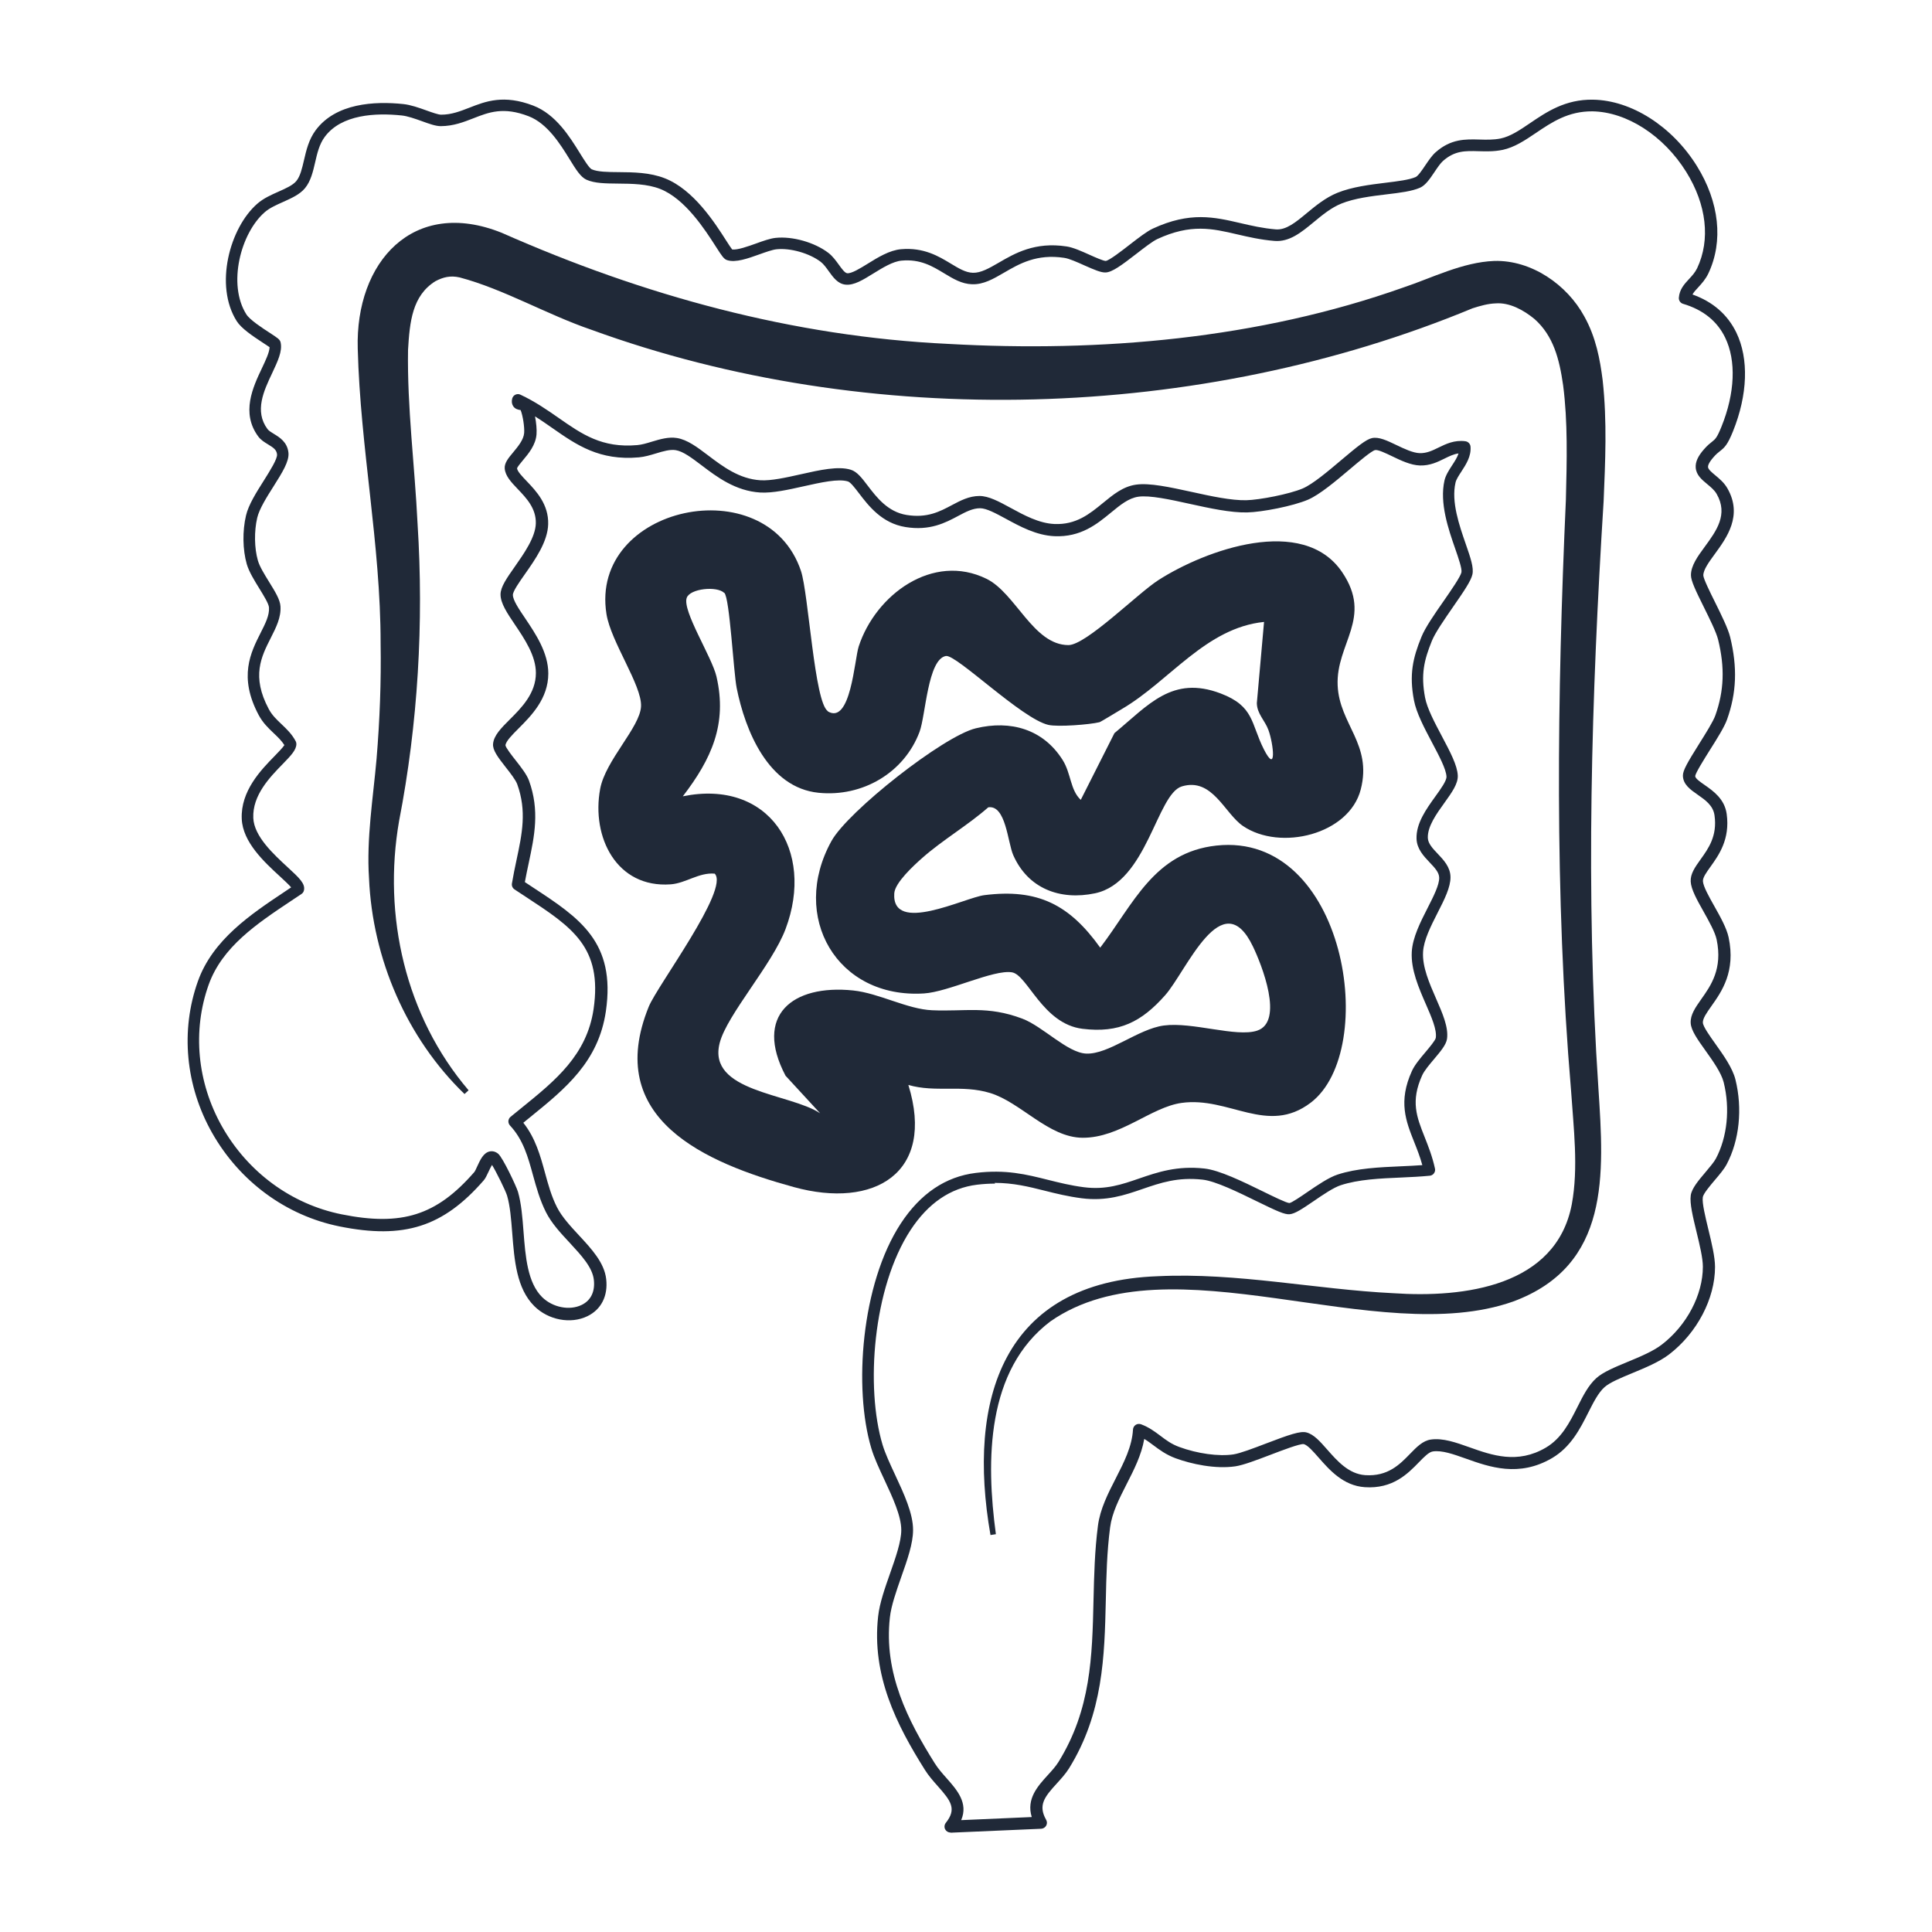 <?xml version="1.0" encoding="UTF-8"?><svg id="Capa_1" xmlns="http://www.w3.org/2000/svg" viewBox="0 0 300 300"><defs><style>.cls-1{fill:#202938;}</style></defs><path class="cls-1" d="M147.58,284.55c-.35,0-.66-.19-.82-.5-.16-.32-.12-.71.1-.99,1.73-2.17.82-3.39-1.25-5.72-.7-.79-1.42-1.6-2-2.53-4.38-6.96-8.29-14.67-7.25-23.85.23-2.05,1.06-4.4,1.86-6.67.85-2.42,1.73-4.92,1.73-6.71,0-2.16-1.33-5.04-2.63-7.82-.82-1.76-1.59-3.41-2.03-4.9-2.76-9.24-1.58-25.46,4.58-34.87,3.04-4.64,6.96-7.29,11.65-7.86,4.66-.57,7.85.23,11.23,1.08,1.73.43,3.51.88,5.55,1.14,3.4.44,5.91-.43,8.58-1.35,2.89-.99,5.89-2.02,10.16-1.55,2.32.26,5.89,2,9.04,3.54,1.63.8,3.65,1.79,4.14,1.82.38-.06,1.79-1.02,2.82-1.73,1.54-1.05,3.28-2.24,4.65-2.69,3-.99,6.5-1.14,9.89-1.29,1.14-.05,2.23-.1,3.28-.18-.36-1.31-.82-2.47-1.27-3.6-1.28-3.23-2.5-6.28-.35-11.01.43-.95,1.29-1.97,2.12-2.95.61-.73,1.54-1.83,1.59-2.21.18-1.28-.66-3.2-1.55-5.24-1.09-2.5-2.33-5.34-2.18-8.09.12-2.25,1.37-4.69,2.47-6.85.93-1.82,1.8-3.55,1.79-4.67-.01-.83-.69-1.55-1.48-2.38-.93-.98-1.98-2.09-2.04-3.66-.09-2.41,1.52-4.64,2.93-6.6.82-1.14,1.75-2.42,1.72-3.07-.05-1.16-1.17-3.26-2.25-5.3-1.19-2.25-2.43-4.59-2.8-6.55-.76-4.01-.18-6.55,1.16-9.84.59-1.46,2.05-3.57,3.47-5.6,1.15-1.66,2.58-3.73,2.74-4.42.12-.55-.46-2.22-.97-3.69-1.04-2.99-2.46-7.09-1.66-10.59.19-.81.68-1.57,1.16-2.31.42-.64.83-1.27,1.02-1.88-.76.1-1.44.44-2.2.81-1.05.52-2.24,1.1-3.78,1.06-1.45-.04-3-.79-4.37-1.45-.96-.46-2.16-1.04-2.61-.94-.55.12-2.5,1.77-3.93,2.98-2.19,1.85-4.67,3.94-6.48,4.72-2.33,1-7.14,1.93-9.45,1.98-2.58.06-5.82-.65-8.96-1.34-3.03-.67-6.17-1.35-7.94-1.1-1.51.22-2.78,1.26-4.24,2.46-2.2,1.81-4.7,3.85-8.8,3.67-2.79-.13-5.32-1.5-7.54-2.71-1.55-.84-3.01-1.63-3.99-1.63h0c-1.15,0-2.21.56-3.43,1.21-1.95,1.04-4.38,2.33-8.16,1.71-3.66-.59-5.73-3.29-7.23-5.26-.61-.8-1.3-1.7-1.7-1.82-1.48-.46-4.22.16-6.87.75-2.37.53-4.81,1.08-6.74.97-3.85-.23-6.77-2.44-9.11-4.22-1.54-1.16-2.86-2.17-4.03-2.36-.88-.14-1.94.17-3.06.51-.86.26-1.76.53-2.66.61-6.12.54-9.66-1.92-13.4-4.53-.88-.61-1.77-1.24-2.72-1.83.19.98.29,2.04.23,2.79-.13,1.66-1.24,2.99-2.14,4.06-.33.4-.84,1-.88,1.22.04.46.79,1.25,1.52,2.01,1.43,1.5,3.4,3.57,3.31,6.66-.07,2.72-2.03,5.5-3.61,7.75-.88,1.25-1.87,2.66-1.87,3.23,0,.81.93,2.19,1.92,3.65,1.59,2.37,3.58,5.31,3.58,8.55,0,3.92-2.67,6.58-4.61,8.53-.98.98-1.99,1.99-2.04,2.63.05.37,1.02,1.62,1.61,2.36.84,1.07,1.7,2.18,2.04,3.11,1.69,4.66.85,8.61-.04,12.8-.2.96-.42,1.95-.6,2.96.44.29.87.58,1.3.86,7.18,4.71,12.85,8.44,11.28,19.2-1.15,7.85-6.3,12.02-11.75,16.44-.35.29-.71.58-1.07.87,1.89,2.38,2.64,5.12,3.37,7.78.49,1.8,1,3.66,1.87,5.36.76,1.49,2.1,2.94,3.4,4.34,1.94,2.09,3.94,4.24,4.23,6.79.3,2.62-.77,4.73-2.92,5.77-2.6,1.26-6.06.6-8.24-1.56-2.76-2.74-3.1-7.11-3.43-11.35-.17-2.15-.32-4.17-.8-5.81-.22-.75-1.71-3.76-2.34-4.77-.19.31-.42.8-.56,1.1-.25.53-.46.99-.73,1.3-6.3,7.23-12.37,9.17-22.38,7.15-8.31-1.68-15.52-6.98-19.8-14.54-4.13-7.31-4.93-15.88-2.2-23.53,2.3-6.45,8.22-10.4,13.44-13.88.35-.23.7-.47,1.04-.7-.38-.45-1.12-1.12-1.74-1.7-2.44-2.24-5.78-5.32-5.93-8.93-.19-4.34,2.99-7.6,5.09-9.75.55-.57,1.28-1.31,1.53-1.71-.44-.69-1.03-1.26-1.66-1.85-.83-.79-1.69-1.61-2.34-2.83-3.15-5.92-1.23-9.7.31-12.75.74-1.46,1.38-2.72,1.3-3.94-.04-.58-.81-1.83-1.49-2.93-.79-1.28-1.61-2.61-1.96-3.8-.64-2.24-.69-5.13-.12-7.55.39-1.67,1.6-3.58,2.77-5.43.94-1.5,2.12-3.36,2.05-4.06-.07-.71-.55-1.04-1.39-1.55-.54-.33-1.11-.67-1.52-1.22-2.72-3.67-.83-7.68.56-10.61.58-1.23,1.18-2.49,1.19-3.27-.22-.16-.58-.39-.89-.59-1.81-1.18-3.5-2.33-4.21-3.45-3.5-5.52-1.11-14.49,3.2-18.24.96-.84,2.16-1.37,3.31-1.88,1.13-.5,2.19-.98,2.73-1.62.63-.76.9-1.97,1.2-3.24.35-1.51.74-3.22,1.82-4.67,3.12-4.2,9.12-4.53,13.6-4.06,1.16.12,2.45.58,3.59.99.9.32,1.84.66,2.29.66,0,0,0,0,0,0,1.63,0,2.97-.54,4.4-1.09,2.5-.98,5.32-2.08,9.9-.32,3.51,1.35,5.67,4.84,7.25,7.39.64,1.03,1.44,2.32,1.83,2.5.92.41,2.5.43,4.18.44,2.27.02,4.84.04,7.18.96,4.46,1.75,7.76,6.91,9.53,9.68.34.53.72,1.12.92,1.37.81.11,2.46-.48,3.69-.92,1.13-.41,2.2-.79,3.05-.88,2.62-.28,6.05.69,8.19,2.32.67.51,1.18,1.22,1.63,1.84.44.61.93,1.29,1.3,1.33.68.07,2.01-.75,3.19-1.48,1.58-.98,3.38-2.09,5.17-2.25,3.52-.31,5.86,1.1,7.74,2.24,1.23.74,2.29,1.39,3.42,1.42,1.22.04,2.52-.7,4-1.56,2.51-1.46,5.63-3.28,10.55-2.53,1.02.15,2.33.74,3.6,1.31.84.38,2.11.94,2.48.94h0c.55-.07,2.53-1.6,3.71-2.52,1.38-1.07,2.69-2.08,3.6-2.5,5.78-2.68,9.57-1.79,13.58-.86,1.71.4,3.48.81,5.51.98,1.61.13,3.1-1.1,4.82-2.53,1.36-1.12,2.9-2.4,4.75-3.15,2.28-.92,5.04-1.26,7.48-1.56,1.89-.23,3.68-.45,4.68-.89.38-.17,1.02-1.11,1.48-1.8.51-.75,1.03-1.53,1.61-2.04,2.38-2.11,4.64-2.04,6.82-1.98,1.06.03,2.15.06,3.26-.16,1.52-.31,3-1.31,4.56-2.37,2.58-1.75,5.48-3.73,9.8-3.66,5.95.09,12.28,4.12,16.12,10.28,3.5,5.62,4.16,11.71,1.79,16.71-.44.92-1.04,1.57-1.57,2.15-.41.44-.71.77-.89,1.11,3.17,1.13,5.45,3.12,6.81,5.92,1.96,4.06,1.77,9.64-.52,15.32-.84,2.08-1.29,2.51-2.02,3.08-.29.23-.59.46-1.03.97-.75.86-.84,1.3-.83,1.5.03.37.56.81,1.11,1.27.65.54,1.39,1.15,1.9,2.04,2.42,4.22-.11,7.67-1.95,10.19-.92,1.26-1.79,2.45-1.79,3.33.02.52,1.06,2.64,1.83,4.18.99,2,2.01,4.07,2.34,5.4,1.14,4.7,1,8.65-.49,12.81-.4,1.13-1.5,2.89-2.67,4.74-.87,1.39-2.19,3.49-2.27,4.02,0,.38.73.88,1.49,1.41,1.3.91,3.08,2.15,3.4,4.49.54,3.92-1.23,6.39-2.52,8.19-.64.9-1.2,1.67-1.17,2.24.04.81.96,2.44,1.77,3.88.94,1.67,1.91,3.4,2.22,4.85,1.12,5.31-1.08,8.42-2.69,10.69-.72,1.02-1.34,1.9-1.31,2.55.03.61,1.1,2.1,1.96,3.31,1.24,1.74,2.65,3.72,3.1,5.53,1.12,4.52.61,9.44-1.37,13.17-.39.73-1.08,1.55-1.82,2.42-.76.9-1.81,2.14-1.88,2.68-.13.9.4,3.06.86,4.97.51,2.11,1.04,4.3,1.04,5.85,0,4.93-2.8,10.25-7.1,13.56-1.56,1.2-3.7,2.08-5.77,2.94-1.79.74-3.47,1.44-4.28,2.16-.98.87-1.72,2.36-2.52,3.93-1.27,2.52-2.71,5.37-5.63,7.09-5.15,3.02-9.73,1.39-13.4.08-1.98-.7-3.69-1.31-5.11-1.11-.62.09-1.34.83-2.17,1.68-1.71,1.76-4.05,4.17-8.41,3.87-3.33-.23-5.46-2.65-7.17-4.6-.87-.99-1.69-1.92-2.3-2.09-.61-.08-3.36.97-5.19,1.67-2.15.82-4.18,1.59-5.42,1.78-3.12.46-6.86-.35-9.32-1.26-1.45-.54-2.47-1.3-3.37-1.97-.49-.36-.95-.72-1.47-1.02-.43,2.5-1.6,4.79-2.74,7.02-1.16,2.28-2.26,4.44-2.56,6.7-.5,3.8-.59,7.65-.67,11.37-.2,8.6-.4,17.49-5.71,26.06-.53.85-1.23,1.61-1.9,2.35-1.92,2.09-2.94,3.38-1.65,5.65.16.28.16.62,0,.9-.16.28-.45.46-.77.48l-14.03.61s-.03,0-.04,0ZM154.52,183.79c-.88,0-1.8.05-2.8.17-4.12.5-7.6,2.87-10.33,7.04-5.88,8.98-7,24.48-4.35,33.33.41,1.36,1.15,2.96,1.94,4.65,1.38,2.96,2.81,6.03,2.8,8.6,0,2.1-.89,4.63-1.84,7.31-.76,2.18-1.56,4.43-1.76,6.27-.97,8.61,2.78,15.98,6.98,22.66.5.8,1.17,1.56,1.82,2.29,1.61,1.82,3.41,3.85,2.27,6.52l10.96-.48c-.88-2.83.96-4.83,2.47-6.49.64-.7,1.25-1.37,1.69-2.08,5.04-8.14,5.23-16.39,5.43-25.13.09-3.77.18-7.67.69-11.56.34-2.58,1.56-4.98,2.75-7.3,1.31-2.56,2.54-4.98,2.69-7.62.02-.29.17-.56.42-.72.25-.16.55-.19.83-.09,1.25.47,2.15,1.15,3.02,1.8.87.66,1.7,1.28,2.9,1.72,2.82,1.04,6.13,1.5,8.41,1.16,1.05-.16,3.08-.93,5.04-1.68,3.67-1.4,5.37-1.99,6.33-1.73,1.15.31,2.1,1.4,3.2,2.65,1.57,1.78,3.34,3.8,5.91,3.98,3.51.23,5.35-1.65,6.96-3.31,1.02-1.05,1.99-2.05,3.24-2.22,1.87-.26,3.87.45,5.98,1.2,3.49,1.24,7.45,2.65,11.86.06,2.45-1.44,3.71-3.92,4.92-6.33.87-1.74,1.7-3.37,2.94-4.48,1.04-.93,2.87-1.69,4.8-2.49,1.96-.81,3.98-1.65,5.35-2.7,3.87-2.97,6.38-7.72,6.38-12.1,0-1.33-.5-3.41-.99-5.42-.57-2.36-1.07-4.41-.89-5.66.15-1.07,1.19-2.3,2.3-3.61.64-.76,1.3-1.54,1.6-2.09,1.77-3.34,2.23-7.77,1.21-11.86-.37-1.47-1.67-3.3-2.82-4.91-1.25-1.75-2.24-3.14-2.3-4.28-.07-1.29.73-2.41,1.64-3.71,1.49-2.1,3.34-4.72,2.39-9.25-.25-1.17-1.15-2.77-2.02-4.33-1.04-1.85-1.94-3.45-2.01-4.68-.06-1.21.67-2.23,1.51-3.41,1.24-1.72,2.64-3.67,2.19-6.86-.21-1.55-1.44-2.4-2.63-3.23-1.11-.77-2.25-1.57-2.28-2.93-.02-.83.73-2.09,2.55-5,1.01-1.61,2.16-3.44,2.49-4.38,1.35-3.8,1.49-7.42.43-11.75-.28-1.14-1.3-3.2-2.2-5.02-1.29-2.6-2.02-4.12-2.02-5,0-1.48,1.04-2.91,2.15-4.42,1.8-2.46,3.67-5.01,1.84-8.19-.34-.6-.92-1.07-1.47-1.53-.83-.69-1.69-1.39-1.78-2.54-.07-.88.34-1.79,1.28-2.86.55-.63.95-.94,1.27-1.19.5-.4.75-.6,1.45-2.33,2.1-5.2,2.31-10.24.57-13.83-1.24-2.56-3.43-4.32-6.53-5.24-.42-.12-.69-.52-.66-.95.1-1.3.85-2.11,1.58-2.9.49-.52.94-1.02,1.26-1.68,2.09-4.42,1.47-9.87-1.69-14.95-3.51-5.64-9.24-9.33-14.58-9.41-3.73-.03-6.27,1.67-8.74,3.34-1.72,1.16-3.35,2.26-5.23,2.65-1.33.27-2.52.23-3.68.2-2.07-.06-3.71-.11-5.55,1.52-.4.36-.86,1.03-1.3,1.69-.72,1.07-1.4,2.08-2.26,2.46-1.25.55-3.08.78-5.2,1.03-2.32.28-4.96.6-7.01,1.43-1.59.64-2.95,1.77-4.27,2.86-1.95,1.61-3.8,3.14-6.14,2.94-2.17-.18-4-.61-5.78-1.02-3.85-.9-7.18-1.68-12.39.73-.73.34-2.01,1.33-3.25,2.29-2.3,1.78-3.77,2.87-4.79,2.9-.71.03-1.73-.41-3.29-1.1-1.11-.5-2.36-1.06-3.13-1.17-4.27-.65-6.97.92-9.34,2.3-1.65.96-3.2,1.87-4.98,1.8-1.6-.05-2.92-.85-4.31-1.69-1.82-1.1-3.71-2.25-6.62-1.98-1.35.12-2.95,1.11-4.36,1.98-1.63,1.01-3.04,1.89-4.35,1.75-1.19-.12-1.91-1.12-2.6-2.08-.39-.55-.8-1.11-1.25-1.46-1.76-1.34-4.72-2.18-6.87-1.95-.64.07-1.65.43-2.63.78-1.82.65-3.7,1.33-5.02.91-.52-.16-.83-.65-1.76-2.1-1.66-2.59-4.75-7.42-8.65-8.96-2.02-.79-4.41-.81-6.52-.83-1.96-.02-3.65-.03-4.92-.6-.91-.41-1.64-1.58-2.64-3.21-1.44-2.33-3.42-5.52-6.35-6.65-3.91-1.51-6.17-.62-8.57.32-1.52.59-3.09,1.21-5.06,1.22,0,0-.01,0-.02,0-.77,0-1.76-.35-2.91-.77-1.04-.37-2.23-.8-3.16-.89-4.01-.42-9.33-.18-11.93,3.32-.85,1.14-1.18,2.58-1.5,3.98-.33,1.42-.67,2.9-1.57,3.99-.81.98-2.07,1.54-3.4,2.14-1.03.46-2.1.93-2.85,1.59-3.75,3.26-5.8,11.22-2.86,15.86.55.87,2.5,2.14,3.66,2.89,1.27.83,1.57,1.02,1.67,1.51.28,1.35-.46,2.89-1.3,4.69-1.32,2.78-2.81,5.94-.75,8.72.19.26.58.5.99.75.89.54,2.1,1.28,2.27,2.94.13,1.33-.95,3.05-2.32,5.22-1.04,1.64-2.21,3.5-2.53,4.87-.49,2.1-.45,4.7.1,6.63.27.95,1.03,2.17,1.75,3.34.91,1.47,1.7,2.74,1.76,3.78.11,1.72-.67,3.26-1.5,4.9-1.49,2.94-3.03,5.97-.32,11.05.51.96,1.23,1.64,1.99,2.36.79.75,1.6,1.52,2.19,2.63.07.13.11.28.11.43,0,.94-.85,1.81-2.12,3.12-1.99,2.04-4.72,4.84-4.57,8.38.12,2.85,3.14,5.62,5.34,7.65,1.79,1.65,2.78,2.56,2.52,3.61-.05.22-.19.42-.38.54-.55.37-1.11.75-1.68,1.12-5.23,3.49-10.63,7.09-12.73,12.97-2.55,7.15-1.79,15.17,2.07,22.01,4.01,7.1,10.78,12.07,18.56,13.64,9.37,1.89,14.76.17,20.62-6.56.1-.11.31-.56.44-.86.48-1.05.98-2.13,1.94-2.34.46-.1.93.03,1.33.36.72.6,2.84,5.11,3.07,5.91.52,1.81.69,3.93.86,6.17.3,3.9.62,7.93,2.89,10.18,1.62,1.6,4.26,2.13,6.14,1.21,1.43-.69,2.1-2.08,1.89-3.9-.22-1.95-1.94-3.79-3.75-5.75-1.39-1.49-2.82-3.03-3.69-4.76-.94-1.87-1.48-3.82-2-5.7-.78-2.85-1.52-5.55-3.58-7.75-.17-.19-.26-.43-.25-.69.02-.25.14-.49.33-.65.6-.5,1.21-.99,1.81-1.47,5.17-4.19,10.04-8.14,11.09-15.27,1.4-9.6-3.32-12.7-10.47-17.39-.59-.39-1.2-.79-1.81-1.19-.3-.2-.46-.56-.4-.92.21-1.26.46-2.46.71-3.63.87-4.09,1.62-7.62.11-11.79-.24-.65-1.04-1.69-1.76-2.6-1.29-1.64-2.07-2.7-1.99-3.65.11-1.31,1.25-2.45,2.58-3.78,1.82-1.81,4.07-4.07,4.07-7.23,0-2.68-1.73-5.25-3.26-7.52-1.2-1.78-2.23-3.31-2.23-4.68,0-1.16.97-2.54,2.2-4.29,1.43-2.04,3.22-4.58,3.28-6.74.06-2.33-1.46-3.93-2.81-5.34-1.03-1.08-1.92-2.02-2.02-3.18-.07-.85.56-1.62,1.3-2.5.76-.92,1.63-1.95,1.72-3.03.07-.91-.2-2.67-.55-3.55-.03,0-.06,0-.09-.01-.29-.05-.78-.14-1.08-.62-.2-.32-.25-.71-.14-1.15.07-.27.25-.49.5-.61s.54-.12.78,0c2.29,1.07,4.15,2.37,5.95,3.62,3.61,2.52,6.72,4.69,12.18,4.21.72-.06,1.49-.29,2.3-.54,1.27-.38,2.58-.77,3.88-.56,1.62.27,3.12,1.4,4.85,2.71,2.26,1.71,4.82,3.65,8.11,3.85,1.67.1,3.98-.42,6.22-.92,3.02-.68,5.87-1.32,7.82-.71.96.3,1.69,1.25,2.61,2.46,1.39,1.82,3.12,4.09,6.06,4.56,3.17.51,5.12-.52,7-1.52,1.38-.73,2.68-1.42,4.29-1.43h0c1.45,0,3.03.86,4.87,1.86,2.05,1.12,4.38,2.38,6.75,2.49,3.4.16,5.51-1.58,7.55-3.25,1.61-1.32,3.12-2.57,5.15-2.86,2.09-.3,5.25.39,8.6,1.12,3.03.67,6.17,1.35,8.52,1.3,2.08-.05,6.71-.95,8.77-1.83,1.56-.67,3.93-2.67,6.02-4.44,2.4-2.02,3.8-3.18,4.74-3.38,1.06-.22,2.32.38,3.78,1.08,1.21.58,2.57,1.23,3.63,1.26,1.08.03,1.98-.41,2.92-.87,1.15-.56,2.45-1.2,4.16-.98.43.06.77.41.8.84.12,1.51-.7,2.76-1.42,3.87-.41.63-.8,1.22-.91,1.71-.69,2.98.58,6.63,1.6,9.57.73,2.11,1.26,3.64,1.02,4.7-.22.99-1.29,2.57-3.02,5.06-1.29,1.87-2.76,3.98-3.27,5.25-1.23,3.03-1.73,5.22-1.06,8.8.32,1.69,1.49,3.89,2.62,6.02,1.28,2.42,2.39,4.51,2.46,6.08.06,1.29-.93,2.65-2.06,4.23-1.24,1.72-2.65,3.68-2.59,5.46.03.88.76,1.65,1.53,2.46.92.97,1.97,2.07,1.99,3.62.02,1.58-.95,3.5-1.99,5.53-1.06,2.09-2.17,4.26-2.27,6.12-.13,2.31.97,4.82,2.03,7.25,1,2.28,1.94,4.44,1.69,6.23-.13.91-1,1.94-2.01,3.14-.72.85-1.53,1.81-1.85,2.53-1.82,4.02-.85,6.46.38,9.56.56,1.42,1.2,3.02,1.61,4.91.06.26,0,.52-.16.74-.15.21-.39.35-.65.37-1.42.14-2.89.21-4.44.28-3.27.14-6.64.29-9.4,1.2-1.12.37-2.75,1.48-4.18,2.46-1.83,1.25-2.91,1.96-3.73,2.04-.77.07-1.94-.46-5.09-2-2.86-1.4-6.43-3.15-8.43-3.37-3.87-.43-6.53.49-9.36,1.46-2.75.95-5.6,1.92-9.42,1.43-2.15-.28-3.98-.73-5.76-1.18-2.47-.62-4.84-1.21-7.77-1.21Z"/><path class="cls-1" d="M128.52,110.45c3.58,2.17,4.16-8.05,4.82-10.07,2.62-8.02,11.5-14.61,19.85-10.5,4.52,2.22,7.26,10.28,12.71,10.29,2.76,0,10.78-8.05,13.99-10.1,7.3-4.68,22.43-10.16,28.5-1.25,4.86,7.14-.97,11.08-.68,17.62.27,6.05,5.39,9.09,3.59,16.13-1.79,7.02-12.5,9.63-18.29,5.69-2.87-1.95-4.74-7.57-9.49-6.15-3.9,1.17-5.4,14.89-13.48,16.6-5.44,1.15-10.43-.74-12.71-5.94-.86-1.97-1.14-7.81-3.87-7.41-3.2,2.81-7.08,5.06-10.24,7.85-1.3,1.15-4.26,3.85-4.36,5.51-.41,6.44,10.92.67,13.98.28,8.35-1.06,13.25,1.51,18,8.15,5.15-6.73,8.36-14.8,18.04-15.85,20.12-2.19,25.39,31.77,14.64,39.93-6.72,5.1-12.65-1-20.05.03-4.74.66-9.56,5.44-15.36,5.41-5.29-.02-9.59-5.5-14.37-6.95-4.4-1.34-8.45-.02-12.69-1.25,4.24,13.7-5.32,19.29-17.78,15.86-13.76-3.78-29.62-10.57-22.53-28.02,1.34-3.29,12.58-18.25,10.24-20.65-2.45-.22-4.49,1.49-6.84,1.66-8.4.61-12.33-7.33-10.95-14.81.82-4.45,6.2-9.57,6.35-12.83s-4.69-10.03-5.37-14.34c-2.67-16.81,24.83-22.68,30.2-6.69,1.19,3.55,2.09,20.51,4.19,21.78ZM112.46,92.07c-1.12-1.11-5.33-.69-5.83.77-.7,2.03,3.91,9.16,4.62,12.2,1.72,7.4-.79,12.83-5.22,18.61,13.34-2.73,20.56,8.37,15.95,20.61-2.08,5.53-9.08,13.3-10.22,17.66-2.01,7.67,10.91,7.83,15.59,10.95l-5.37-5.83c-4.94-9.37,1.05-14.22,10.51-13.24,4,.42,8.41,2.91,12.24,3.07,5.17.23,8.57-.74,14,1.3,3.19,1.2,7.01,5.3,9.92,5.43,3.5.16,8.08-3.83,12.07-4.36,4.44-.59,11.25,1.86,14.48.8,4.24-1.39.71-10.26-.65-13.08-4.77-9.94-10.31,3.83-13.62,7.57-3.65,4.13-7.14,5.93-12.85,5.22-6.19-.77-8.53-8.38-10.95-8.77-2.87-.46-9.84,3.04-13.65,3.28-13.52.85-20.88-11.91-14.37-23.67,2.55-4.61,17.36-16.28,22.41-17.5,5.41-1.31,10.47.14,13.48,4.91,1.33,2.1,1.17,4.67,2.82,6.2l5.23-10.36c5.28-4.37,8.98-9.02,16.5-6.16,5.21,1.98,4.67,4.64,6.68,8.63,2.06,4.08,1.52-.77.74-2.93-.54-1.51-1.78-2.52-1.81-4.2l1.12-12.61c-9.06.93-14.63,9.15-22.05,13.51-.6.35-3.3,2.01-3.5,2.06-1.52.38-6.47.76-7.94.42-4.15-.96-14.32-11-15.92-10.7-2.82.53-3.13,9.22-4.08,11.77-2.4,6.4-8.9,10.16-15.69,9.47-7.8-.79-11.38-9.63-12.71-16.27-.49-2.47-1.08-13.94-1.91-14.77Z"/><path class="cls-1" d="M153.8,238.35c-3.67-20.98,1.86-39.34,26.01-40.18,12.3-.59,24.42,2.04,36.57,2.64,10.94.74,25.26-1.03,27.69-13.82,1.05-5.7.27-11.84-.12-17.7-2.57-30.25-2.16-61.33-.8-91.69.15-6.04.31-12.12-.43-17.78-.58-4.07-1.51-7.68-4.44-10.28-1.66-1.37-3.86-2.6-6.04-2.43-1.2.04-2.39.38-3.58.76-42.33,17.56-93.68,19.06-136.82,3.34-6.87-2.34-13.63-6.32-20.46-8.13-1.42-.32-2.53-.07-3.78.59-3.59,2.25-3.98,6.29-4.24,10.66-.15,8.93,1.04,17.95,1.48,27.02.98,15.35.06,31.04-2.87,46.13-2.56,14.72.98,30.31,10.79,41.82,0,0-.63.58-.63.58-8.98-8.68-14.29-20.98-14.83-33.51-.41-6.17.64-12.48,1.17-18.52.5-5.99.73-11.99.63-17.99,0-15.36-3.15-30.28-3.55-45.71-.4-13.44,8.59-23.53,22.36-18,22.02,9.74,45.18,16.11,69.32,17.25,23.72,1.34,48.21-.79,70.66-8.75,4.42-1.47,9.19-3.94,14.14-4.13,5.76-.16,11.3,3.67,13.99,8.63,1.81,3.26,2.43,6.67,2.84,9.89.71,6.48.4,12.64.15,18.78-1.89,30.2-2.84,61-.81,91.18.87,13.33,1.88,27.5-13.24,33.1-21.18,7.48-53.19-9.85-71.82,3.06-10.04,7.55-10.04,21.68-8.5,33.07,0,0-.84.13-.84.13h0Z"/></svg>